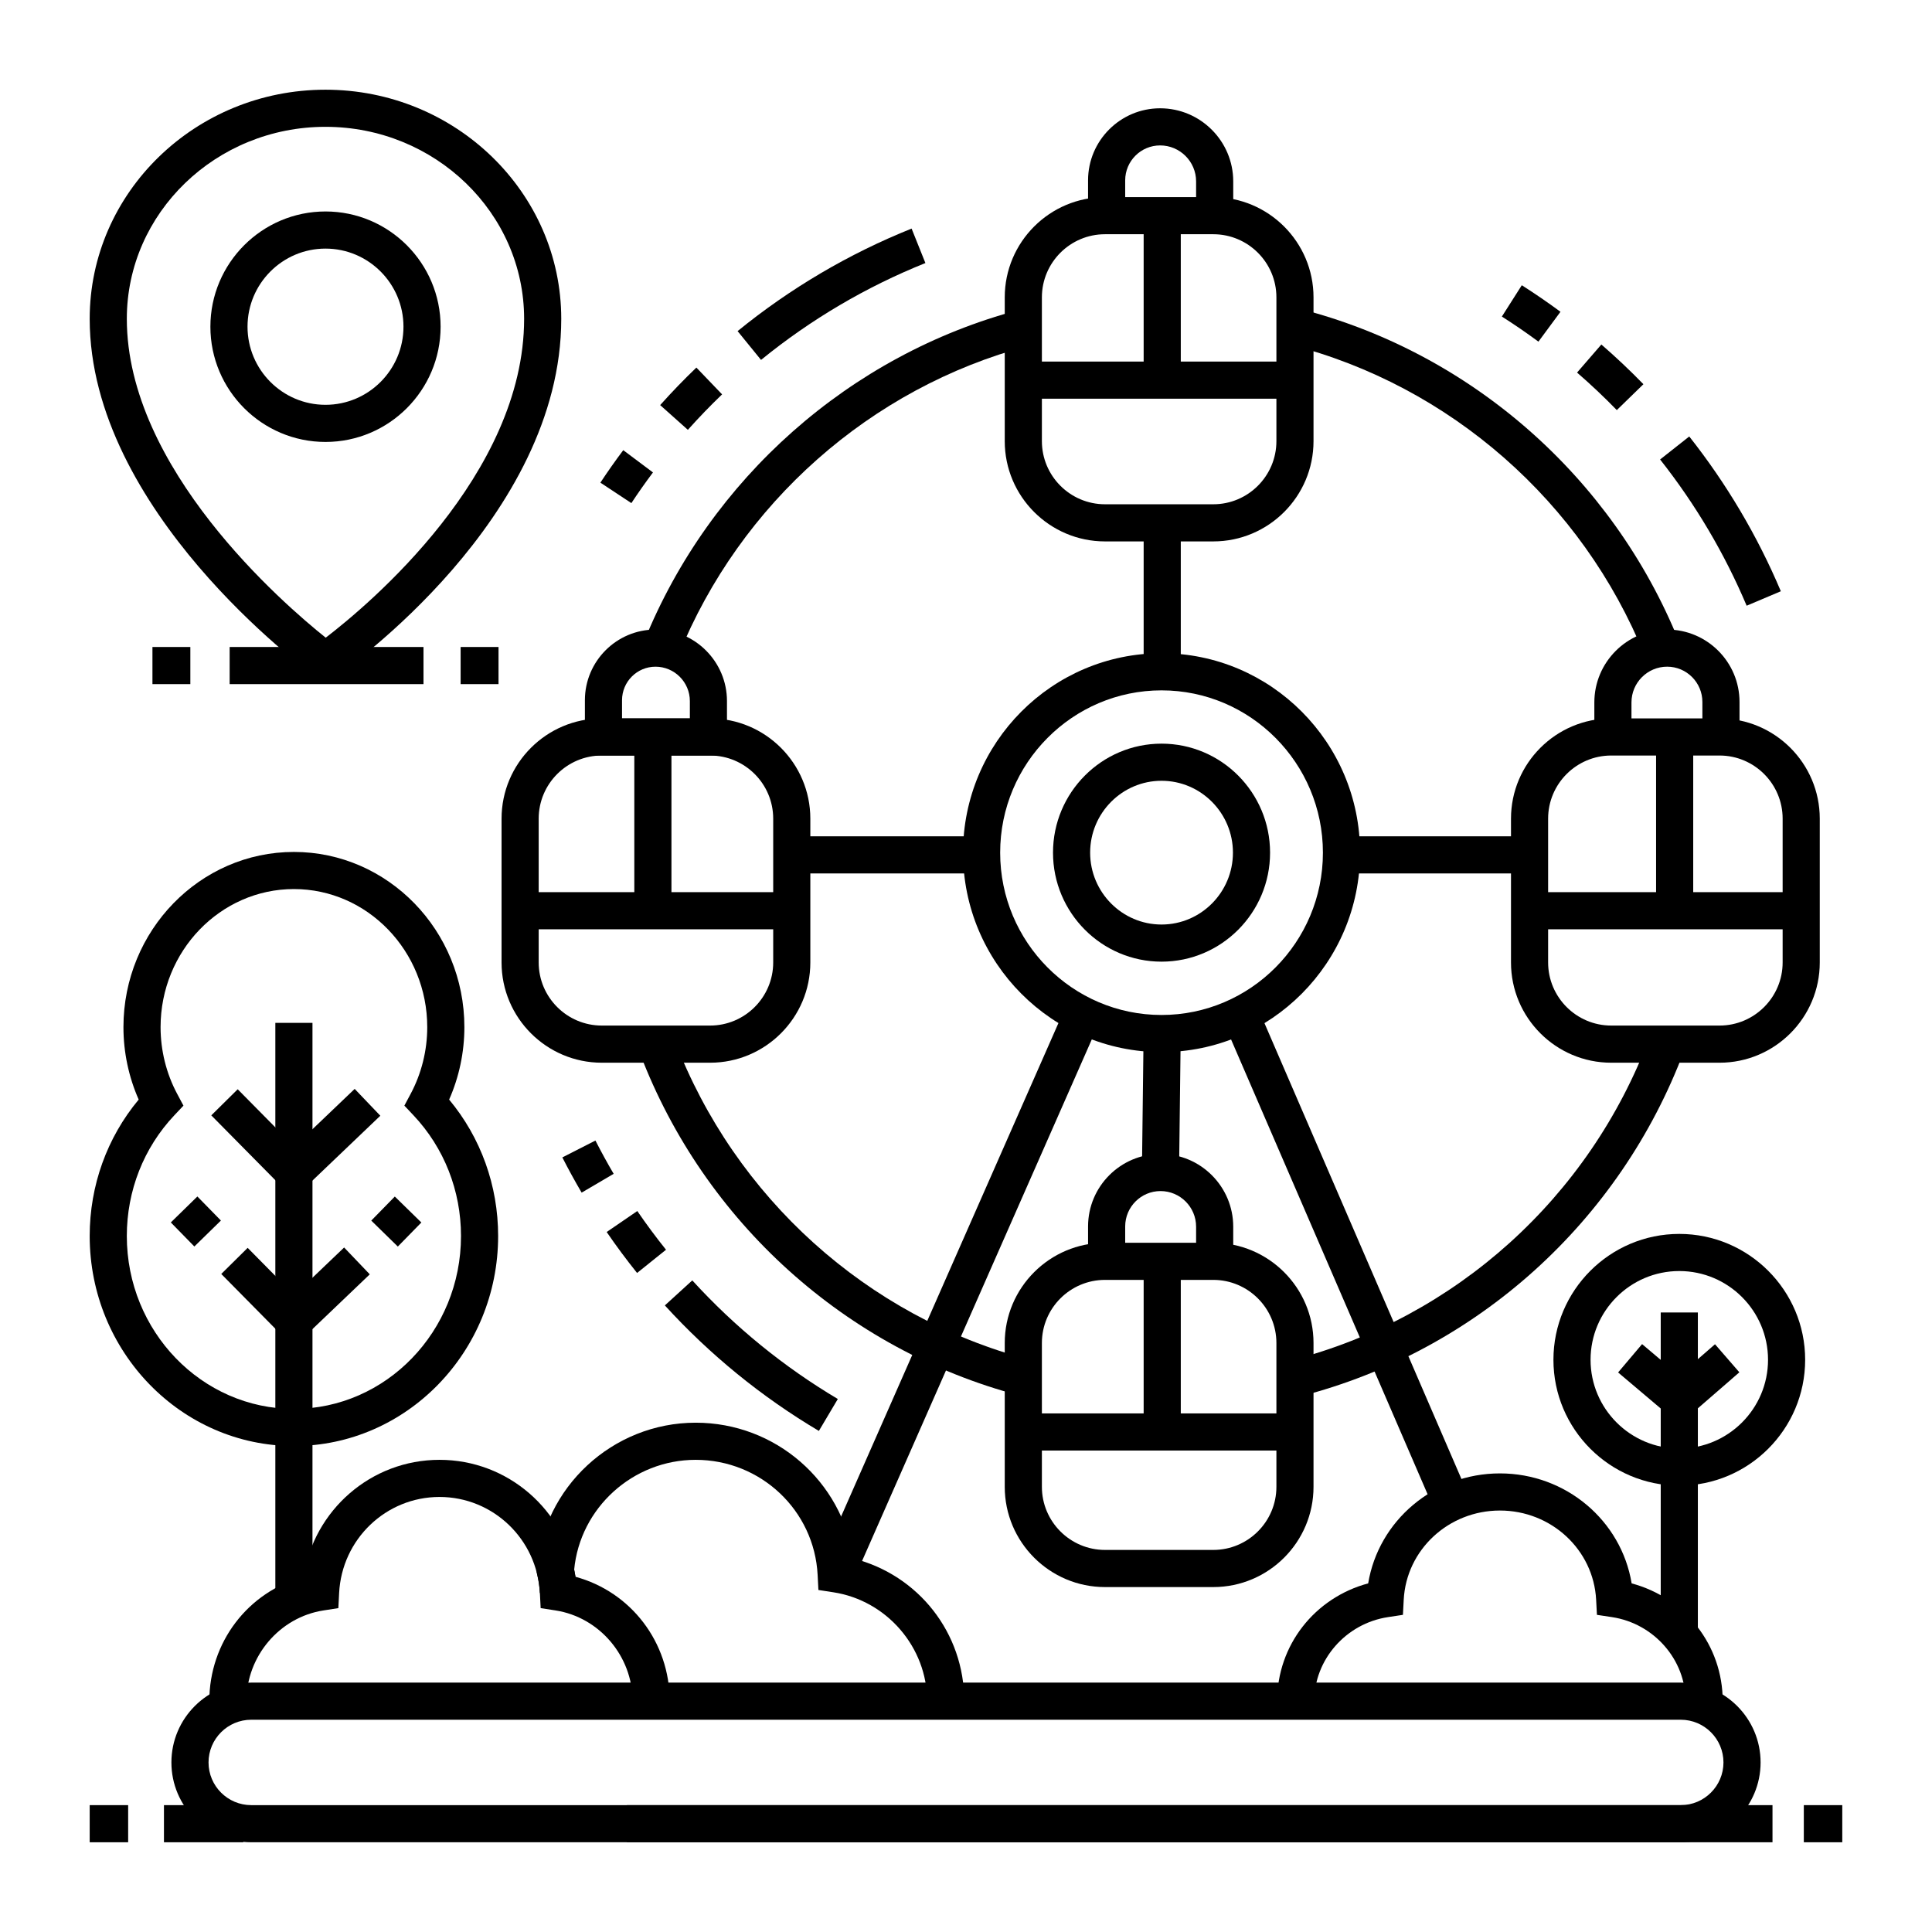 <?xml version="1.0" encoding="UTF-8"?>
<!-- Uploaded to: SVG Repo, www.svgrepo.com, Generator: SVG Repo Mixer Tools -->
<svg fill="#000000" width="800px" height="800px" version="1.1" viewBox="144 144 512 512" xmlns="http://www.w3.org/2000/svg">
 <g>
  <path d="m589.42 632.22h-378.84c-11.664 0-21.156-9.492-21.156-21.156 0-11.664 9.492-21.156 21.156-21.156h378.84c11.664 0 21.156 9.492 21.156 21.156 0 11.668-9.488 21.156-21.156 21.156zm-378.84-32.473c-6.238 0-11.316 5.078-11.316 11.316 0 6.242 5.078 11.316 11.316 11.316h378.84c6.238 0 11.316-5.078 11.316-11.316 0-6.238-5.078-11.316-11.316-11.316z"/>
  <path d="m323.83 317.61-9.121-3.695c17.457-43.082 54.543-75.883 99.207-87.746l2.523 9.512c-41.688 11.07-76.309 41.699-92.609 81.93z"/>
  <path d="m579.82 317.67c-16.48-40.73-51.57-71.5-93.867-82.309l2.438-9.535c45.316 11.582 82.906 44.535 100.55 88.156z"/>
  <path d="m488.66 514.03-2.453-9.527c43.539-11.215 79.012-43.191 94.898-85.539l9.215 3.457c-17.016 45.348-55.016 79.594-101.66 91.609z"/>
  <path d="m414.04 513.79c-45.836-12.125-83.367-45.953-100.39-90.488l9.191-3.516c15.902 41.586 50.941 73.168 93.723 84.488z"/>
  <path d="m551.7 234.54c-3.137-2.316-6.394-4.555-9.688-6.648l5.281-8.301c3.484 2.219 6.934 4.586 10.25 7.035z"/>
  <path d="m572.47 252.68c-3.352-3.449-6.898-6.797-10.535-9.945l6.441-7.438c3.848 3.332 7.598 6.875 11.145 10.523z"/>
  <path d="m606.88 304.52c-5.856-13.859-13.574-26.898-22.934-38.754l7.723-6.098c9.906 12.547 18.074 26.348 24.273 41.02z"/>
  <path d="m361.01 523.21c-15.168-9.004-28.902-20.195-40.816-33.262l7.269-6.629c11.262 12.344 24.238 22.918 38.57 31.43z"/>
  <path d="m312.83 481.35c-2.816-3.512-5.527-7.164-8.055-10.855l8.117-5.559c2.391 3.488 4.949 6.938 7.609 10.258z"/>
  <path d="m298.14 460.06c-1.785-3.043-3.508-6.184-5.113-9.336l8.766-4.469c1.52 2.981 3.144 5.945 4.832 8.82z"/>
  <path d="m311.32 277.33-8.211-5.422c1.922-2.914 3.961-5.809 6.059-8.605l7.875 5.898c-1.98 2.641-3.906 5.375-5.723 8.129z"/>
  <path d="m326.29 257.91-7.34-6.555c3.055-3.418 6.281-6.766 9.598-9.945l6.812 7.102c-3.129 3.004-6.184 6.164-9.07 9.398z"/>
  <path d="m345.68 239.38-6.211-7.633c13.961-11.359 29.473-20.5 46.113-27.172l3.66 9.133c-15.715 6.305-30.371 14.941-43.562 25.672z"/>
  <path d="m447.08 282.56h9.84v39.469h-9.84z"/>
  <path d="m446.62 454.67 0.445-36.832 9.84 0.117-0.445 36.832z"/>
  <path d="m499.5 365.63h49.848v9.84h-49.848z"/>
  <path d="m352.27 365.63h51.859v9.84h-51.859z"/>
  <path d="m465.53 287.48h-28.695c-14.648 0-26.566-11.918-26.566-26.566v-38.109c0-14.648 11.918-26.566 26.566-26.566h28.695c14.648 0 26.566 11.918 26.566 26.566v38.109c0.004 14.648-11.918 26.566-26.566 26.566zm-28.691-81.406c-9.223 0-16.727 7.504-16.727 16.727v38.109c0 9.223 7.504 16.727 16.727 16.727h28.695c9.223 0 16.727-7.504 16.727-16.727v-38.109c0-9.223-7.504-16.727-16.727-16.727z"/>
  <path d="m416 239.82h71.172v9.84h-71.172z"/>
  <path d="m447.08 197.04h9.84v46.871h-9.84z"/>
  <path d="m470.82 201.16h-9.84v-9.082c0-5.258-4.281-9.539-9.539-9.539-5.102 0-9.254 4.152-9.254 9.254v9.367h-9.84v-9.367c0-10.527 8.566-19.094 19.094-19.094 10.684 0 19.379 8.691 19.379 19.379z"/>
  <path d="m465.53 564.59h-28.695c-14.648 0-26.566-11.918-26.566-26.566v-38.109c0-14.648 11.918-26.566 26.566-26.566h28.695c14.648 0 26.566 11.918 26.566 26.566v38.109c0.004 14.648-11.918 26.566-26.566 26.566zm-28.691-81.406c-9.223 0-16.727 7.504-16.727 16.727v38.109c0 9.223 7.504 16.727 16.727 16.727h28.695c9.223 0 16.727-7.504 16.727-16.727v-38.109c0-9.223-7.504-16.727-16.727-16.727z"/>
  <path d="m416 518.57h71.172v9.84h-71.172z"/>
  <path d="m447.08 478.27h9.84v44.402h-9.84z"/>
  <path d="m470.82 478.27h-9.84v-9.176c0-5.211-4.231-9.449-9.434-9.449-5.16 0-9.359 4.203-9.359 9.371v9.246h-9.84v-9.246c0-10.594 8.613-19.211 19.199-19.211 10.629 0 19.273 8.652 19.273 19.289z"/>
  <path d="m599.69 425.63h-28.695c-14.648 0-26.566-11.918-26.566-26.566v-38.109c0-14.648 11.918-26.566 26.566-26.566h28.695c14.648 0 26.566 11.918 26.566 26.566v38.109c0 14.648-11.918 26.566-26.566 26.566zm-28.695-81.41c-9.223 0-16.727 7.504-16.727 16.727v38.109c0 9.223 7.504 16.727 16.727 16.727h28.695c9.223 0 16.727-7.504 16.727-16.727v-38.109c0-9.223-7.504-16.727-16.727-16.727z"/>
  <path d="m550.17 380.43h71.172v9.84h-71.172z"/>
  <path d="m582.88 337.66h9.84v46.871h-9.84z"/>
  <path d="m604.99 339.3h-9.84v-9.27c0-5.156-4.188-9.352-9.34-9.352-5.211 0-9.453 4.246-9.453 9.469v9.152h-9.84v-9.152c0-10.645 8.656-19.309 19.293-19.309 10.574 0 19.18 8.609 19.18 19.191z"/>
  <path d="m332.18 425.63h-28.695c-14.648 0-26.566-11.918-26.566-26.566v-38.109c0-14.648 11.918-26.566 26.566-26.566h28.695c14.648 0 26.566 11.918 26.566 26.566v38.109c0 14.648-11.918 26.566-26.566 26.566zm-28.695-81.41c-9.223 0-16.727 7.504-16.727 16.727v38.109c0 9.223 7.504 16.727 16.727 16.727h28.695c9.223 0 16.727-7.504 16.727-16.727v-38.109c0-9.223-7.504-16.727-16.727-16.727z"/>
  <path d="m282.66 380.43h71.172v9.84h-71.172z"/>
  <path d="m312.1 337.66h9.84v46.871h-9.84z"/>
  <path d="m336.66 344.22h-37.656v-14.66c0-10.324 8.391-18.723 18.707-18.723 10.445 0 18.945 8.504 18.945 18.957zm-27.816-9.84h17.977v-4.582c0-5.027-4.086-9.117-9.105-9.117-4.891 0-8.871 3.984-8.871 8.883z"/>
  <path d="m310.12 622.38h303.61v9.84h-303.61z"/>
  <path d="m361.07 559.12 65.238-148.11 9.004 3.965-65.238 148.11z"/>
  <path d="m468.29 414.94 9.031-3.902 55.832 129.2-9.031 3.902z"/>
  <path d="m451.82 422.82c-29.008 0-52.605-23.711-52.605-52.855 0-29.145 23.598-52.852 52.605-52.852 29.008 0 52.605 23.711 52.605 52.852-0.004 29.145-23.602 52.855-52.605 52.855zm0-95.867c-23.582 0-42.766 19.297-42.766 43.012 0 23.719 19.184 43.016 42.766 43.016 23.582 0 42.766-19.297 42.766-43.016-0.004-23.715-19.188-43.012-42.766-43.012z"/>
  <path d="m451.82 398.85c-15.859 0-28.762-12.957-28.762-28.887 0-15.93 12.902-28.887 28.762-28.887s28.762 12.957 28.762 28.887c0 15.93-12.902 28.887-28.762 28.887zm0-47.934c-10.434 0-18.922 8.543-18.922 19.047 0 10.5 8.488 19.047 18.922 19.047s18.922-8.547 18.922-19.047-8.488-19.047-18.922-19.047z"/>
  <path d="m221.89 527.21c-29.844 0-54.121-24.969-54.121-55.656 0-13.363 4.586-26.074 12.984-36.152-2.648-6-4.039-12.57-4.039-19.195 0-25.605 20.266-46.434 45.176-46.434 24.91 0 45.176 20.828 45.176 46.434 0 6.625-1.387 13.195-4.039 19.195 8.395 10.078 12.984 22.785 12.984 36.152 0 30.688-24.281 55.656-54.121 55.656zm0-147.6c-19.484 0-35.336 16.418-35.336 36.594 0 6.184 1.52 12.297 4.398 17.68l1.664 3.121-2.426 2.574c-8.113 8.609-12.582 19.965-12.582 31.977 0 25.266 19.863 45.816 44.281 45.816s44.281-20.555 44.281-45.816c0-12.008-4.469-23.363-12.582-31.977l-2.426-2.574 1.664-3.121c2.875-5.383 4.398-11.5 4.398-17.68 0-20.176-15.852-36.594-35.336-36.594z"/>
  <path d="m216.97 415.07h9.84v153.72h-9.84z"/>
  <path d="m221.79 461.65-21.797-22.066 7-6.918 15 15.184 16-15.281 6.797 7.113z"/>
  <path d="m189.27 467.96 7.035-6.879 6.238 6.375-7.035 6.879z"/>
  <path d="m242.39 467.47 6.238-6.375 7.035 6.879-6.238 6.375z"/>
  <path d="m221.79 501.01-19.156-19.395 7-6.918 12.359 12.516 13.203-12.613 6.797 7.113z"/>
  <path d="m589.03 537.71c-18.395 0-33.355-14.965-33.355-33.355s14.965-33.355 33.355-33.355 33.355 14.961 33.355 33.355c0 18.391-14.965 33.355-33.355 33.355zm0-56.871c-12.969 0-23.516 10.551-23.516 23.516s10.551 23.516 23.516 23.516 23.516-10.551 23.516-23.516-10.551-23.516-23.516-23.516z"/>
  <path d="m584.11 491.82h9.84v85.32h-9.84z"/>
  <path d="m589.07 521.46-16.258-13.746 6.356-7.512 9.816 8.301 9.512-8.262 6.453 7.434z"/>
  <path d="m321.48 594.83h-9.84c0-11.898-8.773-22.234-20.406-24.047l-3.953-0.613-0.203-3.996c-0.73-14.281-12.418-25.465-26.605-25.465s-25.875 11.184-26.602 25.465l-0.203 3.996-3.953 0.613c-11.637 1.809-20.406 12.148-20.406 24.047h-9.84c0-15.668 10.293-28.973 24.969-32.965 2.731-17.66 17.887-30.996 36.035-30.996s33.305 13.336 36.039 30.996c14.672 3.992 24.969 17.297 24.969 32.965z"/>
  <path d="m399.54 594.83h-9.84c0-14.277-10.684-26.684-24.852-28.859l-3.961-0.609-0.207-4c-0.883-17.102-15.074-30.492-32.316-30.492-16.648 0-30.664 12.742-32.207 29.137 0.395 1.883 0.641 3.789 0.738 5.668l-9.828 0.5c-0.078-1.562-0.305-3.152-0.668-4.727l-0.168-0.723 0.055-0.742c1.586-21.844 20.066-38.953 42.078-38.953 21.172 0 38.824 15.52 41.77 35.984 17.25 4.371 29.406 19.711 29.406 37.816z"/>
  <path d="m600.54 594.83h-9.84c0-11.02-8.395-20.598-19.527-22.281l-3.969-0.598-0.211-4.008c-0.695-13.254-11.895-23.637-25.496-23.637-13.605 0-24.805 10.383-25.496 23.637l-0.211 4.008-3.969 0.602c-11.133 1.688-19.527 11.266-19.527 22.281h-9.84c0-14.824 9.941-27.41 24.129-31.223 2.742-16.621 17.391-29.145 34.91-29.145s32.168 12.523 34.91 29.145c14.195 3.809 24.137 16.395 24.137 31.219z"/>
  <path d="m187.45 622.38h21.016v9.84h-21.016z"/>
  <path d="m167.77 622.38h10.191v9.84h-10.191z"/>
  <path d="m622.03 622.38h10.191v9.84h-10.191z"/>
  <path d="m230.18 325.2-2.82-2.051c-2.434-1.77-59.59-43.906-59.59-94.656 0-33.48 28.031-60.719 62.484-60.719 34.453 0 62.484 27.238 62.484 60.719 0 52.891-57.25 93.039-59.688 94.723zm0.074-147.59c-29.027 0-52.645 22.824-52.645 50.879 0 39.664 41.391 75.461 52.711 84.504 11.359-8.707 52.578-43.168 52.578-84.504 0-28.055-23.617-50.879-52.645-50.879z"/>
  <path d="m230.26 261.12c-16.82 0-30.504-13.699-30.504-30.539 0-16.84 13.684-30.539 30.504-30.539 16.82 0 30.504 13.699 30.504 30.539 0 16.84-13.684 30.539-30.504 30.539zm0-51.238c-11.395 0-20.664 9.285-20.664 20.699 0 11.414 9.27 20.699 20.664 20.699 11.395 0 20.664-9.285 20.664-20.699 0-11.41-9.27-20.699-20.664-20.699z"/>
  <path d="m266.07 315.46h10.043v9.84h-10.043z"/>
  <path d="m184.4 315.46h10.043v9.84h-10.043z"/>
  <path d="m204.86 315.46h51.371v9.84h-51.371z"/>
 </g>
</svg>